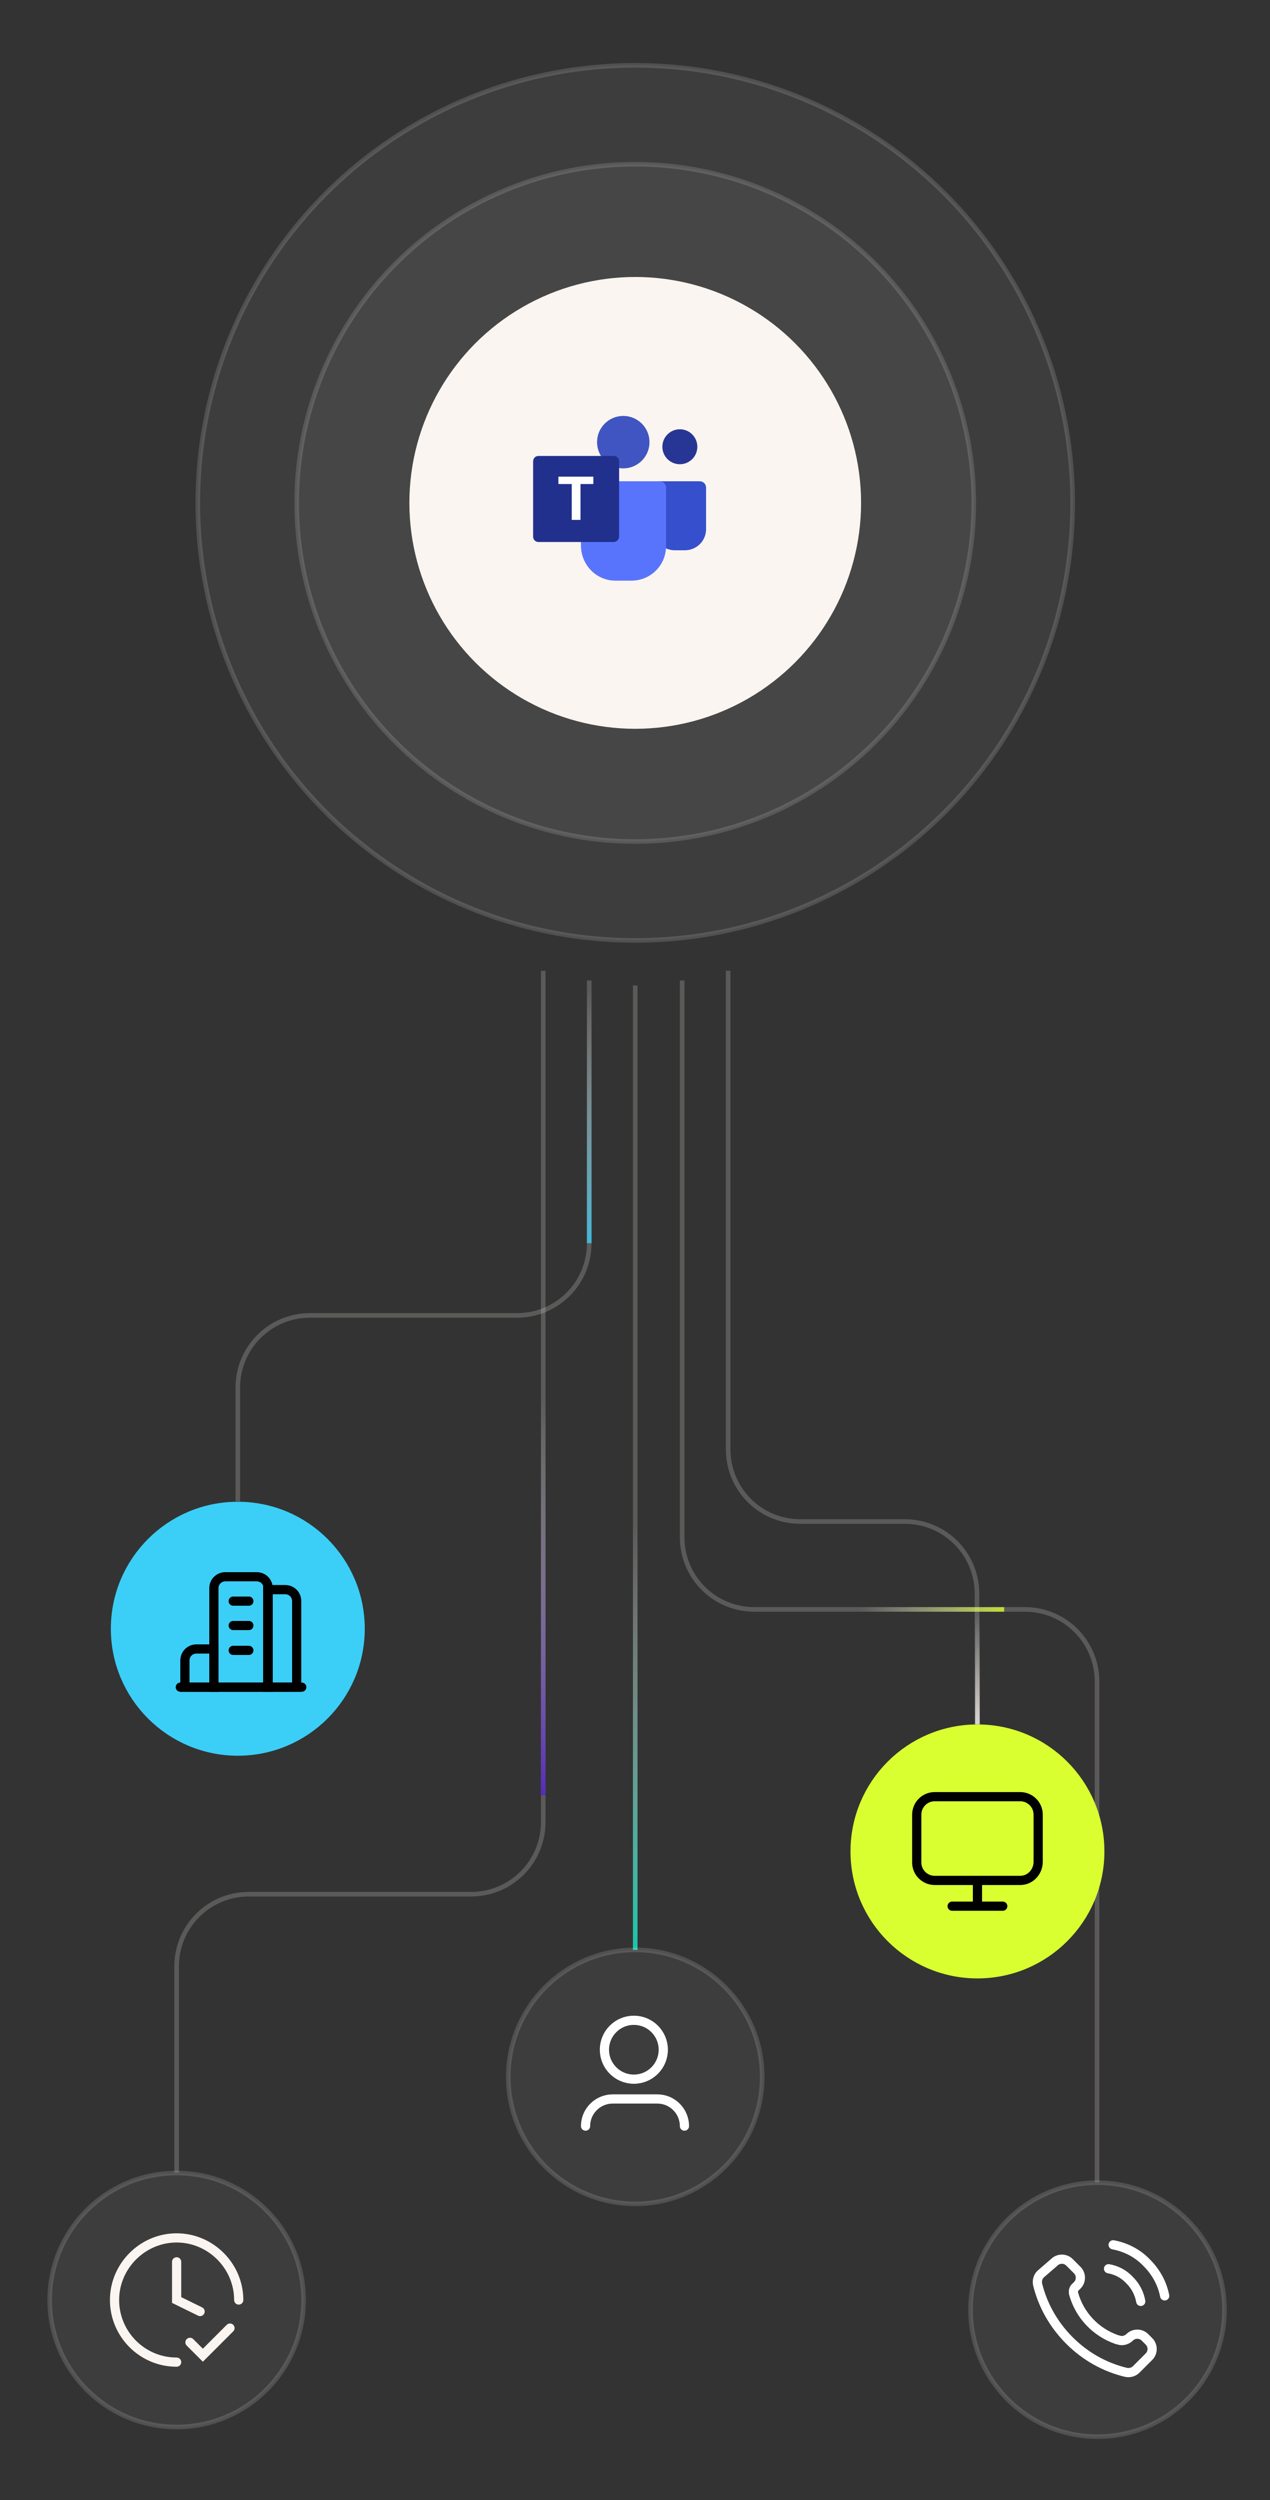 <?xml version="1.0" encoding="utf-8"?>
<!-- Generator: Adobe Illustrator 28.0.0, SVG Export Plug-In . SVG Version: 6.00 Build 0)  -->
<svg version="1.1" id="Layer_1" xmlns="http://www.w3.org/2000/svg" xmlns:xlink="http://www.w3.org/1999/xlink" x="0px" y="0px"
	 viewBox="0 0 276.1 543.4" style="enable-background:new 0 0 276.1 543.4;" xml:space="preserve">
<rect x="0" y="0" width="276.1" height="543.4" fill="#333333" stroke="none"/>
<style type="text/css">
	.st0{opacity:0.2;fill:none;stroke:#FAF5F0;stroke-miterlimit:10;}
	.st1{opacity:0.8;fill:none;stroke:url(#SVGID_1_);stroke-miterlimit:10;}
	.st2{opacity:0.8;fill:none;stroke:url(#SVGID_00000112617870652005540700000006809116761075139731_);stroke-miterlimit:10;}
	.st3{opacity:0.8;fill:none;stroke:url(#SVGID_00000089546633982945516950000010497011489864203690_);stroke-miterlimit:10;}
	.st4{opacity:0.8;fill:none;stroke:url(#SVGID_00000038403571384855581130000005499682587165781126_);stroke-miterlimit:10;}
	.st5{opacity:0.8;fill:none;stroke:url(#SVGID_00000138543390669819021790000014766797463506806187_);stroke-miterlimit:10;}
	.st6{opacity:5.000000e-02;fill:#FFFFFF;stroke:#FFFFFF;stroke-miterlimit:10;}
	.st7{fill:#FAF5F0;}
	.st8{opacity:0.1;fill:none;stroke:#FFFFFF;stroke-miterlimit:10;}
	.st9{fill:#D9FF30;}
	.st10{fill:#3BCFF7;}
	.st11{fill:none;stroke:#FFFFFF;stroke-width:2;stroke-miterlimit:10;}
	.st12{fill:none;stroke:#FFFFFF;stroke-width:2;stroke-linecap:round;stroke-miterlimit:10;}
	.st13{fill:none;stroke:#000000;stroke-width:2;stroke-miterlimit:10;}
	.st14{fill:none;stroke:#000000;stroke-width:2;stroke-linecap:round;stroke-miterlimit:10;}
	.st15{fill:none;stroke:#FAF5F0;stroke-width:2;stroke-linecap:round;stroke-miterlimit:10;}
	.st16{clip-path:url(#SVGID_00000077290844871693713270000009708675624692029323_);fill:#364FCC;}
	.st17{clip-path:url(#SVGID_00000043454184641243393280000010078528061262129080_);fill:#273694;}
	.st18{fill:#5974FC;}
	.st19{fill:#4055C1;}
	.st20{fill:#21308D;}
	.st21{fill:#FFFFFF;}
</style>
<path class="st0" d="M118.1,211v185c0,8.7-7,15.7-15.7,15.7H54.1c-8.7,0-15.7,7-15.7,15.7v44.8"/>
<path class="st0" d="M128.1,213.1v57.1c0,8.7-7,15.7-15.7,15.7H67.4c-8.7,0-15.7,7-15.7,15.7v24.7"/>
<linearGradient id="SVGID_1_" gradientUnits="userSpaceOnUse" x1="-426.731" y1="2911.21" x2="-340.005" y2="2911.21" gradientTransform="matrix(6.123234e-17 1 -1 6.123234e-17 3029.291 730.25)">
	<stop  offset="0" style="stop-color:#FAF5F0;stop-opacity:0"/>
	<stop  offset="1" style="stop-color:#541FD4"/>
</linearGradient>
<line class="st1" x1="118.1" y1="303.5" x2="118.1" y2="390.2"/>
<path class="st0" d="M148.3,213.1v121c0,8.7,7,15.7,15.7,15.7h58.8c8.7,0,15.7,7,15.7,15.7v108.8"/>
<path class="st0" d="M158.3,211v104c0,8.7,7,15.7,15.7,15.7h22.7c8.7,0,15.7,7,15.7,15.7v28.3"/>
<linearGradient id="SVGID_00000070804430887520785040000008578050471752194981_" gradientUnits="userSpaceOnUse" x1="-515.001" y1="-1439.794" x2="-460.033" y2="-1439.794" gradientTransform="matrix(6.123234e-17 1 1 -6.123234e-17 1567.875 730.25)">
	<stop  offset="0" style="stop-color:#FAF5F0;stop-opacity:0"/>
	<stop  offset="1" style="stop-color:#3BCFF7"/>
</linearGradient>
<line style="opacity:0.8;fill:none;stroke:url(#SVGID_00000070804430887520785040000008578050471752194981_);stroke-miterlimit:10;" x1="128.1" y1="215.2" x2="128.1" y2="270.2"/>
<linearGradient id="SVGID_00000136400328454528728780000005948471661928227249_" gradientUnits="userSpaceOnUse" x1="-380.417" y1="-1355.403" x2="-355.421" y2="-1355.403" gradientTransform="matrix(6.123234e-17 1 1 -6.123234e-17 1567.875 730.25)">
	<stop  offset="0" style="stop-color:#FAF5F0;stop-opacity:0"/>
	<stop  offset="1" style="stop-color:#FAF5F0"/>
</linearGradient>
<line style="opacity:0.8;fill:none;stroke:url(#SVGID_00000136400328454528728780000005948471661928227249_);stroke-miterlimit:10;" x1="212.5" y1="349.8" x2="212.5" y2="374.8"/>
<linearGradient id="SVGID_00000146467806280023877560000004330530306830454669_" gradientUnits="userSpaceOnUse" x1="-1570.917" y1="1849.07" x2="-1539.786" y2="1849.07" gradientTransform="matrix(1 0 0 -1 1758.07 2198.904)">
	<stop  offset="0" style="stop-color:#FAF5F0;stop-opacity:0"/>
	<stop  offset="1" style="stop-color:#D9FF30"/>
</linearGradient>
<line style="opacity:0.8;fill:none;stroke:url(#SVGID_00000146467806280023877560000004330530306830454669_);stroke-miterlimit:10;" x1="187.2" y1="349.8" x2="218.3" y2="349.8"/>
<line class="st0" x1="138.1" y1="214.2" x2="138.1" y2="423.8"/>
<linearGradient id="SVGID_00000156585486181293614020000012186585671761580990_" gradientUnits="userSpaceOnUse" x1="-398.942" y1="2891.21" x2="-306.417" y2="2891.21" gradientTransform="matrix(6.123234e-17 1 -1 6.123234e-17 3029.291 730.25)">
	<stop  offset="0" style="stop-color:#FAF5F0;stop-opacity:0"/>
	<stop  offset="1" style="stop-color:#0AE0BF"/>
</linearGradient>
<line style="opacity:0.8;fill:none;stroke:url(#SVGID_00000156585486181293614020000012186585671761580990_);stroke-miterlimit:10;" x1="138.1" y1="331.3" x2="138.1" y2="423.8"/>
<circle class="st6" cx="138.1" cy="109.3" r="95.1"/>
<circle class="st6" cx="138.1" cy="109.3" r="73.6"/>
<circle class="st7" cx="138.1" cy="109.3" r="49.1"/>
<circle class="st8" cx="138.1" cy="109.3" r="73.6"/>
<circle class="st8" cx="138.1" cy="109.3" r="95.1"/>
<circle class="st6" cx="238.6" cy="502" r="27.6"/>
<circle class="st8" cx="238.6" cy="502" r="27.6"/>
<circle class="st6" cx="138.1" cy="451.4" r="27.6"/>
<circle class="st8" cx="138.1" cy="451.4" r="27.6"/>
<circle class="st6" cx="38.4" cy="499.9" r="27.6"/>
<circle class="st8" cx="38.4" cy="499.9" r="27.6"/>
<circle class="st9" cx="212.5" cy="402.4" r="27.6"/>
<circle class="st10" cx="51.7" cy="354" r="27.6"/>
<g>
	<path class="st11" d="M226.2,494.3c-0.6,0.6-0.8,1.5-0.6,2.3c1.1,4.4,3.4,8.6,6.9,12.1c3.5,3.5,7.7,5.8,12.2,6.9
		c0.8,0.2,1.7,0,2.3-0.6l2.8-2.8c0.9-0.9,0.9-2.4,0-3.3l-0.9-0.9c-0.9-0.9-2.4-0.9-3.3,0l0,0c-0.6,0.6-1.6,0.9-2.4,0.6l-0.4-0.1
		c-4.6-1.6-8.1-5.3-9.4-10v0c-0.1-0.5,0-1.1,0.4-1.4l0.4-0.4c0.9-0.9,0.9-2.4,0-3.3l-1.7-1.7c-0.9-0.9-2.4-0.9-3.3,0L226.2,494.3z"
		/>
	<path class="st12" d="M241,493.1c1.7,0.3,3.3,1.1,4.6,2.5c1.3,1.3,2.1,2.9,2.4,4.6"/>
	<g>
		<path class="st12" d="M242,487.9c2.7,0.5,5.3,1.8,7.3,3.9c2.1,2.1,3.4,4.6,3.9,7.2"/>
		<path class="st12" d="M229.2,511.9"/>
	</g>
</g>
<g>
	<path class="st13" d="M221.8,408.7h-18.6c-2.1,0-3.9-1.7-3.9-3.9v-10.4c0-2.1,1.7-3.9,3.9-3.9h18.6c2.1,0,3.9,1.7,3.9,3.9v10.4
		C225.6,407,223.9,408.7,221.8,408.7z"/>
	<line class="st13" x1="212.5" y1="408.7" x2="212.5" y2="414.3"/>
	<line class="st14" x1="207" y1="414.3" x2="218" y2="414.3"/>
</g>
<circle class="st11" cx="137.8" cy="445.5" r="6.4"/>
<path class="st12" d="M127.3,462.1c0-3.3,2.7-5.9,5.9-5.9h9.7c3.3,0,5.9,2.7,5.9,5.9"/>
<path class="st15" d="M38.4,513.4c-7.5,0-13.5-6.1-13.5-13.5s6.1-13.5,13.5-13.5s13.5,6.1,13.5,13.5"/>
<polyline class="st15" points="43.5,502.4 38.4,499.9 38.4,491.6 "/>
<polyline class="st15" points="50,506 44.1,511.9 41.3,509.1 "/>
<path class="st13" d="M58.2,366.7H46.5v-21.5c0-1.4,1.1-2.5,2.5-2.5h6.8c1.4,0,2.5,1.1,2.5,2.5V366.7z"/>
<path class="st13" d="M46.5,366.7h-6.3v-5.8c0-1.4,1.1-2.5,2.5-2.5h3.8V366.7z"/>
<path class="st13" d="M58.2,366.7h6.3V348c0-1.4-1.1-2.5-2.5-2.5h-3.8V366.7z"/>
<line class="st14" x1="39.2" y1="366.7" x2="65.6" y2="366.7"/>
<line class="st14" x1="50.7" y1="358.7" x2="54.1" y2="358.7"/>
<line class="st14" x1="50.7" y1="353.3" x2="54.1" y2="353.3"/>
<line class="st14" x1="50.7" y1="348" x2="54.1" y2="348"/>
<g>
	<g>
		<g>
			<defs>
				<path id="SVGID_00000000192348316552878800000001225725514151948980_" d="M146.7,119.6h2.2c2.5,0,4.6-2,4.6-4.6V106
					c0-0.8-0.6-1.4-1.4-1.4h-8.5c-0.8,0-1.4,0.6-1.4,1.4v9.1C142.2,117.6,144.2,119.6,146.7,119.6z"/>
			</defs>
			<clipPath id="SVGID_00000102533520840674168250000006513444629851709359_">
				<use xlink:href="#SVGID_00000000192348316552878800000001225725514151948980_"  style="overflow:visible;"/>
			</clipPath>
			<path style="clip-path:url(#SVGID_00000102533520840674168250000006513444629851709359_);fill:#364FCC;" d="M142.2,104.6v15
				V104.6z"/>
			
				<rect x="142.2" y="104.6" style="clip-path:url(#SVGID_00000102533520840674168250000006513444629851709359_);fill:#364FCC;" width="11.3" height="15"/>
			<path style="clip-path:url(#SVGID_00000102533520840674168250000006513444629851709359_);fill:#364FCC;" d="M153.5,119.6v-15
				V119.6z"/>
		</g>
	</g>
	<g>
		<g>
			<defs>
				<circle id="SVGID_00000075135119287975534810000004102749566953442973_" cx="147.8" cy="97.1" r="3.8"/>
			</defs>
			<clipPath id="SVGID_00000173858110122674510070000010431345585847491457_">
				<use xlink:href="#SVGID_00000075135119287975534810000004102749566953442973_"  style="overflow:visible;"/>
			</clipPath>
			<path style="clip-path:url(#SVGID_00000173858110122674510070000010431345585847491457_);fill:#273694;" d="M144,93.3v7.6V93.3z"
				/>
			
				<rect x="144" y="93.3" style="clip-path:url(#SVGID_00000173858110122674510070000010431345585847491457_);fill:#273694;" width="7.6" height="7.6"/>
			<path style="clip-path:url(#SVGID_00000173858110122674510070000010431345585847491457_);fill:#273694;" d="M151.6,100.8v-7.6
				V100.8z"/>
		</g>
	</g>
	<g>
		<path class="st18" d="M133.8,126.2h3.5c4.1,0,7.5-3.3,7.5-7.5V106c0-0.8-0.6-1.4-1.4-1.4h-15.7c-0.8,0-1.4,0.6-1.4,1.4v12.7
			C126.4,122.9,129.7,126.2,133.8,126.2z"/>
	</g>
	<g>
		<circle class="st19" cx="135.5" cy="96.1" r="5.7"/>
	</g>
	<g>
		<path class="st20" d="M133.4,117.8h-16.3c-0.7,0-1.2-0.5-1.2-1.2v-16.3c0-0.7,0.5-1.2,1.2-1.2h16.3c0.7,0,1.2,0.5,1.2,1.2v16.3
			C134.6,117.2,134.1,117.8,133.4,117.8z"/>
	</g>
	<g>
		<polygon class="st21" points="129,103.6 121.4,103.6 121.4,105.2 124.3,105.2 124.3,113 126.2,113 126.2,105.2 129,105.2 		"/>
	</g>
</g>
</svg>
